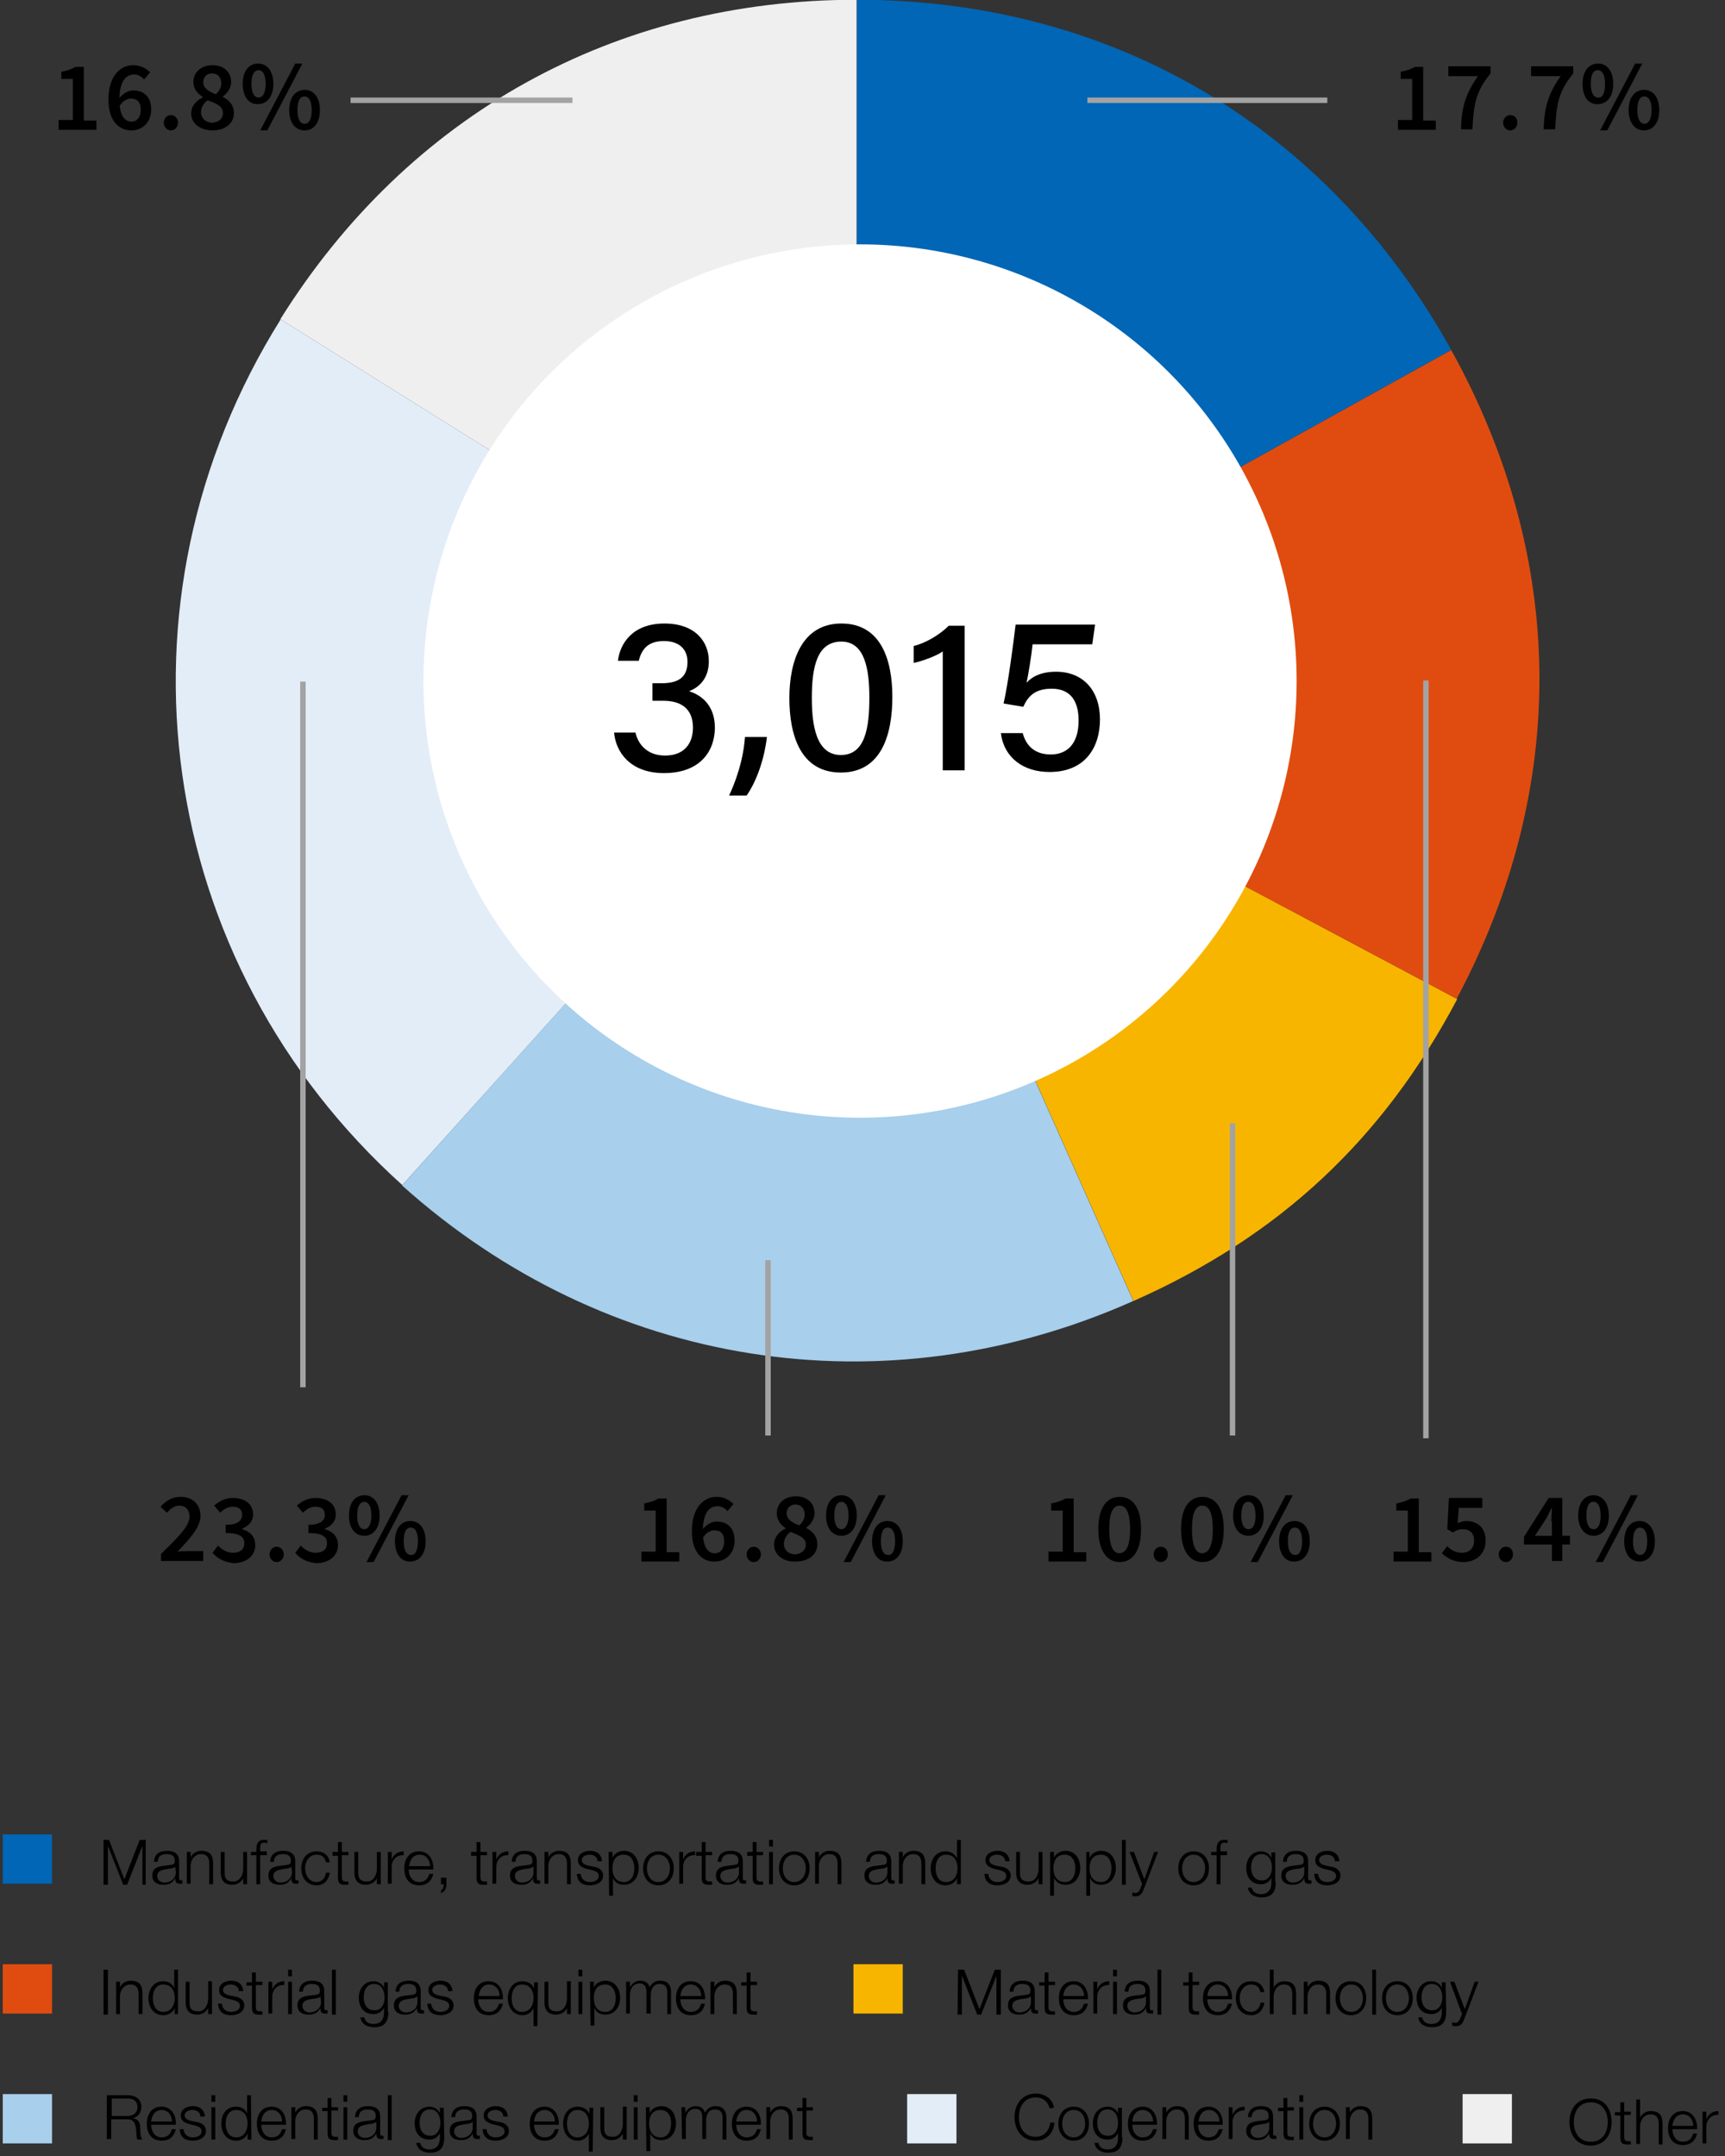 <?xml version="1.0" encoding="utf-8"?>
<!-- Generator: Adobe Illustrator 25.2.1, SVG Export Plug-In . SVG Version: 6.00 Build 0)  -->
<svg version="1.1" id="レイヤー_1" xmlns="http://www.w3.org/2000/svg" xmlns:xlink="http://www.w3.org/1999/xlink" x="0px"
	 y="0px" viewBox="0 0 314.9 393.5" style="enable-background:new 0 0 314.9 393.5;" xml:space="preserve">
<rect x="0" y="0" width="314.9" height="393.5" fill="#333333" stroke="none"/>
<style type="text/css">
	.st0{fill:#F0EFEF;}
	.st1{fill:#E2EDF8;}
	.st2{fill:#A8CFEC;}
	.st3{fill:#F8B500;}
	.st4{fill:#E04C0F;}
	.st5{fill:#0066B5;}
	.st6{fill:#FFFFFF;}
	.st7{fill:none;stroke:#A3A3A3;}
</style>
<g id="グループ_99453" transform="translate(81.739 2613.955)">
	<g id="グループ_99442" transform="translate(19.142)">
		<g id="グループ_99441">
			<path id="パス_60053" class="st0" d="M55.5-2489.9l-105.2-65.8c23.4-37.4,61.1-58.3,105.2-58.3V-2489.9z"/>
		</g>
	</g>
	<g id="グループ_99444" transform="translate(0 58.335)">
		<g id="グループ_99443">
			<path id="パス_60054" class="st1" d="M74.7-2548.2l-83,92.2c-45.2-40.7-54.5-106.4-22.2-158L74.7-2548.2z"/>
		</g>
	</g>
	<g id="グループ_99446" transform="translate(41.345 124.095)">
		<g id="グループ_99445">
			<path id="パス_60055" class="st2" d="M33.3-2614l50.5,113.4c-45.6,20.3-96.4,12.2-133.5-21.1L33.3-2614z"/>
		</g>
	</g>
	<g id="グループ_99448" transform="translate(124.38 124.095)">
		<g id="グループ_99447">
			<path id="パス_60056" class="st3" d="M-49.7-2614l109.6,58.3c-13.6,25.7-32.5,43.3-59.1,55.1L-49.7-2614z"/>
		</g>
	</g>
	<g id="グループ_99450" transform="translate(124.38 63.932)">
		<g id="グループ_99449">
			<path id="パス_60057" class="st4" d="M-49.7-2553.8L58.8-2614c21.1,38.1,21.5,79.9,1,118.4L-49.7-2553.8z"/>
		</g>
	</g>
	<g id="グループ_99452" transform="translate(124.38)">
		<g id="グループ_99451">
			<path id="パス_60058" class="st5" d="M-49.7-2489.9V-2614c46.6,0,85.9,23.2,108.5,63.9L-49.7-2489.9z"/>
		</g>
	</g>
</g>
<ellipse id="楕円形_551" class="st6" cx="157" cy="124.3" rx="79.7" ry="79.7"/>
<path id="パス_60052" class="st7" d="M225,262v-57"/>
<path id="パス_60062" class="st7" d="M140.2,262v-32"/>
<path id="パス_60049" class="st7" d="M55.3,253.2V124.4"/>
<path id="パス_60050" class="st7" d="M104.5,18.3H64"/>
<path id="パス_60093" class="st7" d="M242.3,18.3h-43.8"/>
<path id="パス_60094" class="st7" d="M260.3,124.2v138.3"/>
<rect id="長方形_28902" x="0.5" y="334.8" class="st5" width="9" height="9"/>
<rect id="長方形_28903" x="0.5" y="358.5" class="st4" width="9" height="9"/>
<rect id="長方形_28904" x="155.8" y="358.5" class="st3" width="9" height="9"/>
<rect id="長方形_28905" x="0.5" y="382.2" class="st2" width="9" height="9"/>
<rect id="長方形_28906" x="165.6" y="382.2" class="st1" width="9" height="9"/>
<rect id="長方形_28912" x="267" y="382.2" class="st0" width="9" height="9"/>
<g>
	<path d="M18.8,335.8h1.1l2.8,7.2l2.8-7.2h1.1v8.2H26v-7.1l0,0l-2.8,7.1h-0.7l-2.8-7.1l0,0v7.1h-0.8v-8.2H18.8z"/>
	<path d="M28.1,339.8c0.1-1.4,1-2,2.4-2c1,0,2.2,0.3,2.2,1.9v3.1c0,0.3,0.1,0.4,0.4,0.4c0.1,0,0.2,0,0.2,0v0.6c-0.2,0-0.3,0-0.5,0
		c-0.7,0-0.8-0.4-0.8-1l0,0c-0.5,0.8-1,1.2-2.2,1.2c-1.1,0-2-0.5-2-1.7c0-1.7,1.6-1.7,3.2-1.9c0.6-0.1,0.9-0.1,0.9-0.8
		c0-1-0.7-1.2-1.5-1.2c-0.9,0-1.6,0.4-1.6,1.4H28.1z M32,340.7L32,340.7c-0.1,0.2-0.4,0.2-0.6,0.3c-1.2,0.2-2.7,0.2-2.7,1.4
		c0,0.7,0.6,1.2,1.3,1.2c1.1,0,2.1-0.7,2.1-1.9L32,340.7L32,340.7z"/>
	<path d="M34.1,338h0.7v1l0,0c0.3-0.7,1.1-1.2,1.9-1.2c1.7,0,2.2,0.9,2.2,2.3v3.8h-0.7v-3.7c0-1-0.3-1.8-1.5-1.8
		c-1.1,0-1.8,0.9-1.9,2v3.4h-0.7V338z"/>
	<path d="M45.1,343.9h-0.7v-1.1l0,0c-0.4,0.8-1.2,1.2-2,1.2c-1.5,0-2.1-0.9-2.1-2.2V338H41v3.8c0,1.1,0.4,1.6,1.6,1.6
		c1.2,0,1.8-1.2,1.8-2.4v-3h0.7V343.9z"/>
	<path d="M48.7,338.6h-1.2v5.3h-0.7v-5.3h-1V338h1v-0.5c0-1,0.3-1.7,1.4-1.7c0.2,0,0.4,0,0.6,0v0.6c-0.2,0-0.4-0.1-0.5-0.1
		c-0.8,0-0.8,0.5-0.8,1.1v0.5h1.2V338.6z"/>
	<path d="M49.3,339.8c0.1-1.4,1-2,2.4-2c1,0,2.2,0.3,2.2,1.9v3.1c0,0.3,0.1,0.4,0.4,0.4c0.1,0,0.2,0,0.2,0v0.6c-0.2,0-0.3,0-0.5,0
		c-0.7,0-0.8-0.4-0.8-1l0,0c-0.5,0.8-1,1.2-2.2,1.2c-1.1,0-2-0.5-2-1.7c0-1.7,1.6-1.7,3.2-1.9c0.6-0.1,0.9-0.1,0.9-0.8
		c0-1-0.7-1.2-1.5-1.2c-0.9,0-1.6,0.4-1.6,1.4H49.3z M53.2,340.7L53.2,340.7c-0.1,0.2-0.4,0.2-0.6,0.3c-1.2,0.2-2.7,0.2-2.7,1.4
		c0,0.7,0.6,1.2,1.3,1.2c1.1,0,2.1-0.7,2.1-1.9L53.2,340.7L53.2,340.7z"/>
	<path d="M59.5,339.9c-0.2-0.9-0.7-1.4-1.7-1.4c-1.4,0-2.1,1.3-2.1,2.5s0.7,2.5,2.1,2.5c0.9,0,1.6-0.7,1.7-1.7h0.7
		c-0.2,1.4-1.1,2.3-2.4,2.3c-1.8,0-2.8-1.4-2.8-3.1s1-3.1,2.8-3.1c1.3,0,2.2,0.7,2.4,2L59.5,339.9L59.5,339.9z"/>
	<path d="M62.4,338h1.2v0.6h-1.2v4c0,0.5,0.1,0.7,0.6,0.8c0.2,0,0.4,0,0.6,0v0.6c-0.2,0-0.4,0-0.6,0c-1,0-1.3-0.3-1.3-1.3v-4h-1V338
		h1v-1.8h0.7V338z"/>
	<path d="M69.5,343.9h-0.7v-1.1l0,0c-0.4,0.8-1.2,1.2-2,1.2c-1.5,0-2.1-0.9-2.1-2.2V338h0.7v3.8c0,1.1,0.4,1.6,1.6,1.6
		s1.8-1.2,1.8-2.4v-3h0.7V343.9z"/>
	<path d="M70.8,338h0.7v1.4l0,0c0.4-1,1.2-1.5,2.2-1.5v0.7c-1.3-0.1-2.2,0.9-2.2,2.1v3.1h-0.7V338z"/>
	<path d="M74.6,341.2c0,1.1,0.6,2.3,1.9,2.3c1.1,0,1.6-0.6,1.9-1.5h0.7c-0.3,1.3-1.1,2.1-2.6,2.1c-1.9,0-2.7-1.4-2.7-3.1
		c0-1.6,0.8-3.1,2.7-3.1c1.9,0,2.7,1.7,2.6,3.3L74.6,341.2L74.6,341.2z M78.5,340.6c0-1.1-0.7-2.1-1.9-2.1c-1.2,0-1.8,1-1.9,2.1
		H78.5z"/>
	<path d="M81.5,342.7v1.2c0,0.7-0.3,1.4-1,1.6V345c0.4-0.1,0.5-0.7,0.5-1.1h-0.5v-1.2L81.5,342.7L81.5,342.7z"/>
	<path d="M87.7,338h1.2v0.6h-1.2v4c0,0.5,0.1,0.7,0.6,0.8c0.2,0,0.4,0,0.6,0v0.6c-0.2,0-0.4,0-0.6,0c-1,0-1.3-0.3-1.3-1.3v-4h-1V338
		h1v-1.8h0.7C87.7,336.2,87.7,338,87.7,338z"/>
	<path d="M89.9,338h0.7v1.4l0,0c0.4-1,1.2-1.5,2.2-1.5v0.7c-1.3-0.1-2.2,0.9-2.2,2.1v3.1h-0.7V338z"/>
	<path d="M93.4,339.8c0.1-1.4,1-2,2.4-2c1,0,2.2,0.3,2.2,1.9v3.1c0,0.3,0.1,0.4,0.4,0.4c0.1,0,0.2,0,0.2,0v0.6c-0.2,0-0.3,0-0.5,0
		c-0.7,0-0.8-0.4-0.8-1l0,0c-0.5,0.8-1,1.2-2.2,1.2c-1.1,0-2-0.5-2-1.7c0-1.7,1.6-1.7,3.2-1.9c0.6-0.1,0.9-0.1,0.9-0.8
		c0-1-0.7-1.2-1.5-1.2c-0.9,0-1.6,0.4-1.6,1.4H93.4z M97.3,340.7L97.3,340.7c-0.1,0.2-0.4,0.2-0.6,0.3c-1.2,0.2-2.7,0.2-2.7,1.4
		c0,0.7,0.6,1.2,1.3,1.2c1.1,0,2.1-0.7,2.1-1.9v-1H97.3z"/>
	<path d="M99.4,338h0.7v1l0,0c0.3-0.7,1.1-1.2,1.9-1.2c1.7,0,2.2,0.9,2.2,2.3v3.8h-0.7v-3.7c0-1-0.3-1.8-1.5-1.8
		c-1.1,0-1.8,0.9-1.9,2v3.4h-0.7V338z"/>
	<path d="M109.1,339.8c0-0.9-0.7-1.3-1.5-1.3c-0.6,0-1.4,0.3-1.4,1c0,0.6,0.7,0.9,1.2,1l1,0.2c0.8,0.1,1.7,0.6,1.7,1.6
		c0,1.3-1.3,1.8-2.4,1.8c-1.4,0-2.3-0.6-2.4-2.1h0.7c0.1,1,0.8,1.5,1.7,1.5c0.7,0,1.6-0.3,1.6-1.1c0-0.7-0.6-0.9-1.3-1.1l-0.9-0.2
		c-0.9-0.3-1.6-0.6-1.6-1.6c0-1.2,1.2-1.7,2.2-1.7c1.2,0,2.1,0.6,2.2,1.9h-0.8L109.1,339.8L109.1,339.8z"/>
	<path d="M111.1,338h0.7v1.1l0,0c0.3-0.8,1.2-1.3,2.1-1.3c1.8,0,2.7,1.5,2.7,3.1s-0.9,3.1-2.7,3.1c-0.9,0-1.7-0.4-2-1.3l0,0v3.3
		h-0.7L111.1,338L111.1,338z M113.9,338.5c-1.6,0-2.1,1.2-2.1,2.5c0,1.2,0.5,2.5,2.1,2.5c1.4,0,1.9-1.3,1.9-2.5
		S115.3,338.5,113.9,338.5z"/>
	<path d="M123,341c0,1.7-1,3.1-2.8,3.1s-2.8-1.4-2.8-3.1s1-3.1,2.8-3.1S123,339.3,123,341z M118.1,341c0,1.3,0.7,2.5,2.1,2.5
		s2.1-1.3,2.1-2.5s-0.7-2.5-2.1-2.5C118.8,338.5,118.1,339.7,118.1,341z"/>
	<path d="M124,338h0.7v1.4l0,0c0.4-1,1.2-1.5,2.2-1.5v0.7c-1.3-0.1-2.2,0.9-2.2,2.1v3.1H124V338z"/>
	<path d="M128.8,338h1.2v0.6h-1.2v4c0,0.5,0.1,0.7,0.6,0.8c0.2,0,0.4,0,0.6,0v0.6c-0.2,0-0.4,0-0.6,0c-1,0-1.3-0.3-1.3-1.3v-4h-1
		V338h1v-1.8h0.7V338z"/>
	<path d="M131,339.8c0.1-1.4,1-2,2.4-2c1,0,2.2,0.3,2.2,1.9v3.1c0,0.3,0.1,0.4,0.4,0.4c0.1,0,0.2,0,0.2,0v0.6c-0.2,0-0.3,0-0.5,0
		c-0.7,0-0.8-0.4-0.8-1l0,0c-0.5,0.8-1,1.2-2.2,1.2c-1.1,0-2-0.5-2-1.7c0-1.7,1.6-1.7,3.2-1.9c0.6-0.1,0.9-0.1,0.9-0.8
		c0-1-0.7-1.2-1.5-1.2c-0.9,0-1.6,0.4-1.6,1.4H131z M134.8,340.7L134.8,340.7c-0.1,0.2-0.4,0.2-0.6,0.3c-1.2,0.2-2.7,0.2-2.7,1.4
		c0,0.7,0.6,1.2,1.3,1.2c1.1,0,2.1-0.7,2.1-1.9v-1H134.8z"/>
	<path d="M138.1,338h1.2v0.6h-1.2v4c0,0.5,0.1,0.7,0.6,0.8c0.2,0,0.4,0,0.6,0v0.6c-0.2,0-0.4,0-0.6,0c-1,0-1.3-0.3-1.3-1.3v-4h-1
		V338h1v-1.8h0.7V338z"/>
	<path d="M140.4,335.8h0.7v1.2h-0.7V335.8z M140.4,338h0.7v5.9h-0.7V338z"/>
	<path d="M147.8,341c0,1.7-1,3.1-2.8,3.1s-2.8-1.4-2.8-3.1s1-3.1,2.8-3.1S147.8,339.3,147.8,341z M142.9,341c0,1.3,0.7,2.5,2.1,2.5
		c1.4,0,2.1-1.3,2.1-2.5s-0.7-2.5-2.1-2.5C143.6,338.5,142.9,339.7,142.9,341z"/>
	<path d="M148.8,338h0.7v1l0,0c0.3-0.7,1.1-1.2,1.9-1.2c1.7,0,2.2,0.9,2.2,2.3v3.8h-0.7v-3.7c0-1-0.3-1.8-1.5-1.8
		c-1.1,0-1.8,0.9-1.9,2v3.4h-0.7V338z"/>
	<path d="M158.1,339.8c0.1-1.4,1-2,2.4-2c1,0,2.2,0.3,2.2,1.9v3.1c0,0.3,0.1,0.4,0.4,0.4c0.1,0,0.2,0,0.2,0v0.6c-0.2,0-0.3,0-0.5,0
		c-0.7,0-0.8-0.4-0.8-1l0,0c-0.5,0.8-1,1.2-2.2,1.2c-1.1,0-2-0.5-2-1.7c0-1.7,1.6-1.7,3.2-1.9c0.6-0.1,0.9-0.1,0.9-0.8
		c0-1-0.7-1.2-1.5-1.2c-0.9,0-1.6,0.4-1.6,1.4H158.1z M161.9,340.7L161.9,340.7c-0.1,0.2-0.4,0.2-0.6,0.3c-1.2,0.2-2.7,0.2-2.7,1.4
		c0,0.7,0.6,1.2,1.3,1.2c1.1,0,2.1-0.7,2.1-1.9v-1H161.9z"/>
	<path d="M164.1,338h0.7v1l0,0c0.3-0.7,1.1-1.2,1.9-1.2c1.7,0,2.2,0.9,2.2,2.3v3.8h-0.7v-3.7c0-1-0.3-1.8-1.5-1.8
		c-1.1,0-1.8,0.9-1.9,2v3.4h-0.7V338z"/>
	<path d="M175.4,343.9h-0.7v-1.1l0,0c-0.3,0.8-1.2,1.3-2.1,1.3c-1.8,0-2.7-1.5-2.7-3.1s0.9-3.1,2.7-3.1c0.9,0,1.7,0.4,2.1,1.3l0,0
		v-3.4h0.7V343.9z M172.7,343.5c1.5,0,2.1-1.3,2.1-2.5s-0.5-2.5-2.1-2.5c-1.4,0-1.9,1.3-1.9,2.5S171.3,343.5,172.7,343.5z"/>
	<path d="M183.5,339.8c0-0.9-0.7-1.3-1.5-1.3c-0.6,0-1.4,0.3-1.4,1c0,0.6,0.7,0.9,1.2,1l1,0.2c0.8,0.1,1.7,0.6,1.7,1.6
		c0,1.3-1.3,1.8-2.4,1.8c-1.4,0-2.3-0.6-2.4-2.1h0.7c0.1,1,0.8,1.5,1.7,1.5c0.7,0,1.6-0.3,1.6-1.1c0-0.7-0.6-0.9-1.3-1.1l-0.9-0.2
		c-0.9-0.3-1.6-0.6-1.6-1.6c0-1.2,1.2-1.7,2.2-1.7c1.2,0,2.1,0.6,2.2,1.9h-0.8V339.8z"/>
	<path d="M190.3,343.9h-0.7v-1.1l0,0c-0.4,0.8-1.2,1.2-2,1.2c-1.5,0-2.1-0.9-2.1-2.2V338h0.7v3.8c0,1.1,0.4,1.6,1.6,1.6
		c1.2,0,1.8-1.2,1.8-2.4v-3h0.7V343.9z"/>
	<path d="M191.7,338h0.7v1.1l0,0c0.3-0.8,1.2-1.3,2.1-1.3c1.8,0,2.7,1.5,2.7,3.1s-0.9,3.1-2.7,3.1c-0.9,0-1.7-0.4-2.1-1.3l0,0v3.3
		h-0.7V338z M194.4,338.5c-1.6,0-2.1,1.2-2.1,2.5c0,1.2,0.5,2.5,2.1,2.5c1.4,0,1.9-1.3,1.9-2.5S195.8,338.5,194.4,338.5z"/>
	<path d="M198.2,338h0.7v1.1l0,0c0.3-0.8,1.2-1.3,2.1-1.3c1.8,0,2.7,1.5,2.7,3.1s-0.9,3.1-2.7,3.1c-0.9,0-1.7-0.4-2-1.3l0,0v3.3
		h-0.7v-8L198.2,338L198.2,338z M201,338.5c-1.6,0-2.1,1.2-2.1,2.5c0,1.2,0.5,2.5,2.1,2.5c1.4,0,1.9-1.3,1.9-2.5
		S202.4,338.5,201,338.5z"/>
	<path d="M204.8,335.8h0.7v8.2h-0.7V335.8z"/>
	<path d="M206.2,338h0.8l1.9,5l1.8-5h0.7l-2.6,6.8c-0.4,1-0.7,1.3-1.6,1.3c-0.3,0-0.4,0-0.5-0.1v-0.6c0.2,0,0.3,0.1,0.5,0.1
		c0.6,0,0.8-0.4,1-0.9l0.3-0.7L206.2,338z"/>
	<path d="M220.7,341c0,1.7-1,3.1-2.8,3.1s-2.8-1.4-2.8-3.1s1-3.1,2.8-3.1S220.7,339.3,220.7,341z M215.8,341c0,1.3,0.7,2.5,2.1,2.5
		c1.4,0,2.1-1.3,2.1-2.5s-0.7-2.5-2.1-2.5S215.8,339.7,215.8,341z"/>
	<path d="M224,338.6h-1.2v5.3h-0.7v-5.3h-1V338h1v-0.5c0-1,0.3-1.7,1.4-1.7c0.2,0,0.4,0,0.6,0v0.6c-0.2,0-0.4-0.1-0.5-0.1
		c-0.8,0-0.8,0.5-0.8,1.1v0.5h1.2V338.6z"/>
	<path d="M232.9,343.5c0,1.8-0.7,2.8-2.6,2.8c-1.2,0-2.3-0.5-2.5-1.8h0.7c0.2,0.9,0.9,1.2,1.7,1.2c1.3,0,1.9-0.8,1.9-2.2v-0.8l0,0
		c-0.3,0.7-1,1.2-1.9,1.2c-1.9,0-2.7-1.4-2.7-3s1-3,2.7-3c0.9,0,1.6,0.5,1.9,1.2l0,0v-1h0.7v5.4L232.9,343.5L232.9,343.5z
		 M232.2,340.9c0-1.2-0.5-2.5-1.9-2.5s-1.9,1.2-1.9,2.5c0,1.2,0.6,2.3,1.9,2.3C231.5,343.3,232.2,342.1,232.2,340.9z"/>
	<path d="M234.2,339.8c0.1-1.4,1-2,2.4-2c1,0,2.2,0.3,2.2,1.9v3.1c0,0.3,0.1,0.4,0.4,0.4c0.1,0,0.2,0,0.2,0v0.6c-0.2,0-0.3,0-0.5,0
		c-0.7,0-0.8-0.4-0.8-1l0,0c-0.5,0.8-1,1.2-2.2,1.2c-1.1,0-2-0.5-2-1.7c0-1.7,1.6-1.7,3.2-1.9c0.6-0.1,0.9-0.1,0.9-0.8
		c0-1-0.7-1.2-1.5-1.2c-0.9,0-1.6,0.4-1.6,1.4H234.2z M238,340.7L238,340.7c-0.1,0.2-0.4,0.2-0.6,0.3c-1.2,0.2-2.7,0.2-2.7,1.4
		c0,0.7,0.6,1.2,1.3,1.2c1.1,0,2.1-0.7,2.1-1.9v-1H238z"/>
	<path d="M243.7,339.8c0-0.9-0.7-1.3-1.5-1.3c-0.6,0-1.4,0.3-1.4,1c0,0.6,0.7,0.9,1.2,1l1,0.2c0.8,0.1,1.7,0.6,1.7,1.6
		c0,1.3-1.3,1.8-2.4,1.8c-1.4,0-2.3-0.6-2.4-2.1h0.7c0.1,1,0.8,1.5,1.7,1.5c0.7,0,1.6-0.3,1.6-1.1c0-0.7-0.6-0.9-1.3-1.1l-0.9-0.2
		c-0.9-0.3-1.6-0.6-1.6-1.6c0-1.2,1.2-1.7,2.2-1.7c1.2,0,2.1,0.6,2.2,1.9h-0.8V339.8z"/>
</g>
<g>
	<path d="M18.9,359.5h0.8v8.2h-0.8V359.5z"/>
	<path d="M21.2,361.7h0.7v1l0,0c0.3-0.7,1.1-1.2,1.9-1.2c1.7,0,2.2,0.9,2.2,2.3v3.8h-0.7V364c0-1-0.3-1.8-1.5-1.8
		c-1.1,0-1.8,0.9-1.9,2v3.4h-0.7V361.7z"/>
	<path d="M32.6,367.6h-0.7v-1.1l0,0c-0.3,0.8-1.2,1.3-2.1,1.3c-1.8,0-2.7-1.5-2.7-3.1s0.9-3.1,2.7-3.1c0.9,0,1.7,0.4,2,1.3l0,0v-3.4
		h0.7v8.1L32.6,367.6L32.6,367.6z M29.8,367.2c1.5,0,2.1-1.3,2.1-2.5s-0.5-2.5-2.1-2.5c-1.4,0-1.9,1.3-1.9,2.5
		S28.4,367.2,29.8,367.2z"/>
	<path d="M38.7,367.6H38v-1.1l0,0c-0.4,0.8-1.2,1.2-2,1.2c-1.5,0-2.1-0.9-2.1-2.2v-3.8h0.7v3.8c0,1.1,0.4,1.6,1.6,1.6
		c1.2,0,1.8-1.2,1.8-2.4v-3.1h0.7V367.6z"/>
	<path d="M43.6,363.5c0-0.9-0.7-1.3-1.5-1.3c-0.6,0-1.4,0.3-1.4,1c0,0.6,0.7,0.9,1.2,1l1,0.2c0.8,0.1,1.7,0.6,1.7,1.6
		c0,1.3-1.3,1.8-2.4,1.8c-1.4,0-2.3-0.6-2.4-2.1h0.7c0.1,1,0.8,1.5,1.7,1.5c0.7,0,1.6-0.3,1.6-1.1c0-0.7-0.6-0.9-1.3-1.1l-0.9-0.2
		c-0.9-0.3-1.6-0.6-1.6-1.6c0-1.2,1.2-1.7,2.2-1.7c1.2,0,2.1,0.6,2.2,1.9h-0.8V363.5z"/>
	<path d="M46.7,361.7h1.2v0.6h-1.2v4c0,0.5,0.1,0.7,0.6,0.8c0.2,0,0.4,0,0.6,0v0.6c-0.2,0-0.4,0-0.6,0c-1,0-1.3-0.3-1.3-1.3v-4h-1
		v-0.6h1V360h0.7V361.7z"/>
	<path d="M49,361.7h0.7v1.4l0,0c0.4-1,1.2-1.5,2.2-1.5v0.7c-1.3-0.1-2.2,0.9-2.2,2.1v3.1H49V361.7z"/>
	<path d="M52.6,359.5h0.7v1.2h-0.7V359.5z M52.6,361.7h0.7v5.9h-0.7V361.7z"/>
	<path d="M54.6,363.5c0.1-1.4,1-2,2.4-2c1,0,2.2,0.3,2.2,1.9v3.1c0,0.3,0.1,0.4,0.4,0.4c0.1,0,0.2,0,0.2,0v0.6c-0.2,0-0.3,0-0.5,0
		c-0.7,0-0.8-0.4-0.8-1l0,0c-0.5,0.8-1,1.2-2.2,1.2c-1.1,0-2-0.5-2-1.7c0-1.7,1.6-1.7,3.2-1.9c0.6-0.1,0.9-0.1,0.9-0.8
		c0-1-0.7-1.2-1.5-1.2c-0.9,0-1.6,0.4-1.6,1.4H54.6z M58.5,364.4L58.5,364.4c-0.1,0.2-0.4,0.2-0.6,0.3c-1.2,0.2-2.7,0.2-2.7,1.4
		c0,0.7,0.6,1.2,1.3,1.2c1.1,0,2.1-0.7,2.1-1.9L58.5,364.4L58.5,364.4z"/>
	<path d="M60.6,359.5h0.7v8.2h-0.7V359.5z"/>
	<path d="M70.9,367.2c0,1.8-0.7,2.8-2.6,2.8c-1.2,0-2.3-0.5-2.5-1.8h0.7c0.2,0.9,0.9,1.2,1.7,1.2c1.3,0,1.9-0.8,1.9-2.2v-0.8l0,0
		c-0.3,0.7-1,1.2-1.9,1.2c-1.9,0-2.7-1.4-2.7-3s1-3,2.7-3c0.9,0,1.6,0.5,1.9,1.2l0,0v-1h0.7v5.4L70.9,367.2L70.9,367.2z M70.2,364.6
		c0-1.2-0.5-2.5-1.9-2.5s-1.9,1.2-1.9,2.5c0,1.2,0.6,2.3,1.9,2.3C69.6,367,70.2,365.8,70.2,364.6z"/>
	<path d="M72.2,363.5c0.1-1.4,1-2,2.4-2c1,0,2.2,0.3,2.2,1.9v3.1c0,0.3,0.1,0.4,0.4,0.4c0.1,0,0.2,0,0.2,0v0.6c-0.2,0-0.3,0-0.5,0
		c-0.7,0-0.8-0.4-0.8-1l0,0c-0.5,0.8-1,1.2-2.2,1.2c-1.1,0-2-0.5-2-1.7c0-1.7,1.6-1.7,3.2-1.9c0.6-0.1,0.9-0.1,0.9-0.8
		c0-1-0.7-1.2-1.5-1.2c-0.9,0-1.6,0.4-1.6,1.4H72.2z M76.1,364.4L76.1,364.4c-0.1,0.2-0.4,0.2-0.6,0.3c-1.2,0.2-2.7,0.2-2.7,1.4
		c0,0.7,0.6,1.2,1.3,1.2c1.1,0,2.1-0.7,2.1-1.9v-1H76.1z"/>
	<path d="M81.8,363.5c0-0.9-0.7-1.3-1.5-1.3c-0.6,0-1.4,0.3-1.4,1c0,0.6,0.7,0.9,1.2,1l1,0.2c0.8,0.1,1.7,0.6,1.7,1.6
		c0,1.3-1.3,1.8-2.4,1.8c-1.4,0-2.3-0.6-2.4-2.1h0.7c0.1,1,0.8,1.5,1.7,1.5c0.7,0,1.6-0.3,1.6-1.1c0-0.7-0.6-0.9-1.3-1.1l-0.9-0.2
		c-0.9-0.3-1.6-0.6-1.6-1.6c0-1.2,1.2-1.7,2.2-1.7c1.2,0,2.1,0.6,2.2,1.9h-0.8L81.8,363.5L81.8,363.5z"/>
	<path d="M87.3,364.9c0,1.1,0.6,2.3,1.9,2.3c1.1,0,1.6-0.6,1.9-1.5h0.7c-0.3,1.3-1.1,2.1-2.6,2.1c-1.9,0-2.7-1.4-2.7-3.1
		c0-1.6,0.8-3.1,2.7-3.1c1.9,0,2.7,1.7,2.6,3.3L87.3,364.9L87.3,364.9z M91.2,364.3c0-1.1-0.7-2.1-1.9-2.1c-1.2,0-1.8,1-1.9,2.1
		H91.2z"/>
	<path d="M98.1,369.8h-0.7v-3.3l0,0c-0.3,0.8-1.2,1.3-2,1.3c-1.8,0-2.7-1.5-2.7-3.1s0.9-3.1,2.7-3.1c0.9,0,1.8,0.5,2.1,1.3l0,0v-1.1
		h0.7L98.1,369.8L98.1,369.8z M95.3,367.2c1.5,0,2.1-1.3,2.1-2.5s-0.5-2.5-2.1-2.5c-1.4,0-1.9,1.3-1.9,2.5S93.9,367.2,95.3,367.2z"
		/>
	<path d="M104.2,367.6h-0.7v-1.1l0,0c-0.4,0.8-1.2,1.2-2,1.2c-1.5,0-2.1-0.9-2.1-2.2v-3.8h0.7v3.8c0,1.1,0.4,1.6,1.6,1.6
		s1.8-1.2,1.8-2.4v-3.1h0.7V367.6z"/>
	<path d="M105.6,359.5h0.7v1.2h-0.7V359.5z M105.6,361.7h0.7v5.9h-0.7V361.7z"/>
	<path d="M107.7,361.7h0.7v1.1l0,0c0.3-0.8,1.2-1.3,2.1-1.3c1.8,0,2.7,1.5,2.7,3.1s-0.9,3.1-2.7,3.1c-0.9,0-1.7-0.4-2-1.3l0,0v3.3
		h-0.7L107.7,361.7L107.7,361.7z M110.5,362.2c-1.6,0-2.1,1.2-2.1,2.5c0,1.2,0.5,2.5,2.1,2.5c1.4,0,1.9-1.3,1.9-2.5
		S111.9,362.2,110.5,362.2z"/>
	<path d="M114.3,361.7h0.7v1l0,0c0.4-0.7,1-1.2,1.9-1.2c0.8,0,1.5,0.4,1.7,1.2c0.4-0.8,1.1-1.2,1.9-1.2c1.3,0,2,0.7,2,2.1v4h-0.7v-4
		c0-1-0.4-1.5-1.4-1.5c-1.2,0-1.6,1-1.6,2.1v3.3H118v-4c0-0.8-0.3-1.5-1.2-1.5c-1.2,0-1.8,0.9-1.8,2.2v3.3h-0.7V361.7z"/>
	<path d="M124.2,364.9c0,1.1,0.6,2.3,1.9,2.3c1.1,0,1.6-0.6,1.9-1.5h0.7c-0.3,1.3-1.1,2.1-2.6,2.1c-1.9,0-2.7-1.4-2.7-3.1
		c0-1.6,0.8-3.1,2.7-3.1c1.9,0,2.7,1.7,2.6,3.3L124.2,364.9L124.2,364.9z M128,364.3c0-1.1-0.7-2.1-1.9-2.1c-1.2,0-1.8,1-1.9,2.1
		H128z"/>
	<path d="M129.7,361.7h0.7v1l0,0c0.3-0.7,1.1-1.2,1.9-1.2c1.7,0,2.2,0.9,2.2,2.3v3.8h-0.7V364c0-1-0.3-1.8-1.5-1.8
		c-1.1,0-1.8,0.9-1.9,2v3.4h-0.7V361.7z"/>
	<path d="M137,361.7h1.2v0.6H137v4c0,0.5,0.1,0.7,0.6,0.8c0.2,0,0.4,0,0.6,0v0.6c-0.2,0-0.4,0-0.6,0c-1,0-1.3-0.3-1.3-1.3v-4h-1
		v-0.6h1V360h0.7V361.7z"/>
</g>
<g>
	<path d="M174.9,359.5h1.1l2.8,7.2l2.8-7.2h1.1v8.2h-0.8v-7.1l0,0l-2.8,7.1h-0.7l-2.8-7.1l0,0v7.1h-0.8L174.9,359.5L174.9,359.5z"/>
	<path d="M184.3,363.5c0.1-1.4,1-2,2.4-2c1,0,2.2,0.3,2.2,1.9v3.1c0,0.3,0.1,0.4,0.4,0.4c0.1,0,0.2,0,0.2,0v0.6c-0.2,0-0.3,0-0.5,0
		c-0.7,0-0.8-0.4-0.8-1l0,0c-0.5,0.8-1,1.2-2.2,1.2c-1.1,0-2-0.5-2-1.7c0-1.7,1.6-1.7,3.2-1.9c0.6-0.1,0.9-0.1,0.9-0.8
		c0-1-0.7-1.2-1.5-1.2c-0.9,0-1.6,0.4-1.6,1.4H184.3z M188.1,364.4L188.1,364.4c-0.1,0.2-0.4,0.2-0.6,0.3c-1.2,0.2-2.7,0.2-2.7,1.4
		c0,0.7,0.6,1.2,1.3,1.2c1.1,0,2.1-0.7,2.1-1.9v-1H188.1z"/>
	<path d="M191.4,361.7h1.2v0.6h-1.2v4c0,0.5,0.1,0.7,0.6,0.8c0.2,0,0.4,0,0.6,0v0.6c-0.2,0-0.4,0-0.6,0c-1,0-1.3-0.3-1.3-1.3v-4h-1
		v-0.6h1V360h0.7V361.7z"/>
	<path d="M194.1,364.9c0,1.1,0.6,2.3,1.9,2.3c1.1,0,1.6-0.6,1.9-1.5h0.7c-0.3,1.3-1.1,2.1-2.6,2.1c-1.9,0-2.7-1.4-2.7-3.1
		c0-1.6,0.8-3.1,2.7-3.1s2.7,1.7,2.6,3.3L194.1,364.9L194.1,364.9z M197.9,364.3c0-1.1-0.7-2.1-1.9-2.1s-1.8,1-1.9,2.1H197.9z"/>
	<path d="M199.6,361.7h0.7v1.4l0,0c0.4-1,1.2-1.5,2.2-1.5v0.7c-1.3-0.1-2.2,0.9-2.2,2.1v3.1h-0.7V361.7z"/>
	<path d="M203.2,359.5h0.7v1.2h-0.7V359.5z M203.2,361.7h0.7v5.9h-0.7V361.7z"/>
	<path d="M205.3,363.5c0.1-1.4,1-2,2.4-2c1,0,2.2,0.3,2.2,1.9v3.1c0,0.3,0.1,0.4,0.4,0.4c0.1,0,0.2,0,0.2,0v0.6c-0.2,0-0.3,0-0.5,0
		c-0.7,0-0.8-0.4-0.8-1l0,0c-0.5,0.8-1,1.2-2.2,1.2c-1.1,0-2-0.5-2-1.7c0-1.7,1.6-1.7,3.2-1.9c0.6-0.1,0.9-0.1,0.9-0.8
		c0-1-0.7-1.2-1.5-1.2c-0.9,0-1.6,0.4-1.6,1.4H205.3z M209.1,364.4L209.1,364.4c-0.1,0.2-0.4,0.2-0.6,0.3c-1.2,0.2-2.7,0.2-2.7,1.4
		c0,0.7,0.6,1.2,1.3,1.2c1.1,0,2.1-0.7,2.1-1.9v-1H209.1z"/>
	<path d="M211.3,359.5h0.7v8.2h-0.7V359.5z"/>
	<path d="M217.7,361.7h1.2v0.6h-1.2v4c0,0.5,0.1,0.7,0.6,0.8c0.2,0,0.4,0,0.6,0v0.6c-0.2,0-0.4,0-0.6,0c-1,0-1.3-0.3-1.3-1.3v-4h-1
		v-0.6h1V360h0.7V361.7z"/>
	<path d="M220.4,364.9c0,1.1,0.6,2.3,1.9,2.3c1.1,0,1.6-0.6,1.9-1.5h0.7c-0.3,1.3-1.1,2.1-2.6,2.1c-1.9,0-2.7-1.4-2.7-3.1
		c0-1.6,0.8-3.1,2.7-3.1s2.7,1.7,2.6,3.3L220.4,364.9L220.4,364.9z M224.2,364.3c0-1.1-0.7-2.1-1.9-2.1s-1.8,1-1.9,2.1H224.2z"/>
	<path d="M230.1,363.6c-0.2-0.9-0.7-1.4-1.7-1.4c-1.4,0-2.1,1.3-2.1,2.5s0.7,2.5,2.1,2.5c0.9,0,1.6-0.7,1.7-1.7h0.7
		c-0.2,1.4-1.1,2.3-2.4,2.3c-1.8,0-2.8-1.4-2.8-3.1s1-3.1,2.8-3.1c1.3,0,2.2,0.7,2.4,2L230.1,363.6L230.1,363.6z"/>
	<path d="M231.8,359.5h0.7v3.3l0,0c0.3-0.7,1.1-1.2,1.9-1.2c1.7,0,2.2,0.9,2.2,2.3v3.8h-0.7V364c0-1-0.3-1.8-1.5-1.8
		c-1.1,0-1.8,0.9-1.9,2v3.4h-0.7V359.5z"/>
	<path d="M238,361.7h0.7v1l0,0c0.3-0.7,1.1-1.2,1.9-1.2c1.7,0,2.2,0.9,2.2,2.3v3.8h-0.7V364c0-1-0.3-1.8-1.5-1.8
		c-1.1,0-1.8,0.9-1.9,2v3.4H238V361.7z"/>
	<path d="M249.4,364.7c0,1.7-1,3.1-2.8,3.1s-2.8-1.4-2.8-3.1s1-3.1,2.8-3.1C248.5,361.6,249.4,363,249.4,364.7z M244.6,364.7
		c0,1.3,0.7,2.5,2.1,2.5c1.4,0,2.1-1.3,2.1-2.5s-0.7-2.5-2.1-2.5S244.6,363.4,244.6,364.7z"/>
	<path d="M250.5,359.5h0.7v8.2h-0.7V359.5z"/>
	<path d="M257.9,364.7c0,1.7-1,3.1-2.8,3.1s-2.8-1.4-2.8-3.1s1-3.1,2.8-3.1S257.9,363,257.9,364.7z M253,364.7
		c0,1.3,0.7,2.5,2.1,2.5c1.4,0,2.1-1.3,2.1-2.5s-0.7-2.5-2.1-2.5C253.7,362.2,253,363.4,253,364.7z"/>
	<path d="M264,367.2c0,1.8-0.7,2.8-2.6,2.8c-1.2,0-2.3-0.5-2.5-1.8h0.7c0.2,0.9,0.9,1.2,1.7,1.2c1.3,0,1.9-0.8,1.9-2.2v-0.8l0,0
		c-0.3,0.7-1,1.2-1.9,1.2c-1.9,0-2.7-1.4-2.7-3s1-3,2.7-3c0.9,0,1.6,0.5,1.9,1.2l0,0v-1h0.7L264,367.2L264,367.2z M263.3,364.6
		c0-1.2-0.5-2.5-1.9-2.5s-1.9,1.2-1.9,2.5c0,1.2,0.6,2.3,1.9,2.3C262.6,367,263.3,365.8,263.3,364.6z"/>
	<path d="M264.7,361.7h0.8l1.9,5l1.8-5h0.7l-2.6,6.8c-0.4,1-0.7,1.3-1.6,1.3c-0.3,0-0.4,0-0.6-0.1v-0.6c0.2,0,0.3,0.1,0.5,0.1
		c0.6,0,0.8-0.4,1-0.9l0.3-0.7L264.7,361.7z"/>
</g>
<g>
	<path d="M19.6,382.4h3.7c1.4,0,2.5,0.7,2.5,2.1c0,1-0.5,1.9-1.6,2.1l0,0c1.1,0.1,1.4,0.9,1.4,1.8c0,0.6,0,1.7,0.4,2.1h-0.9
		c-0.2-0.3-0.2-0.9-0.2-1.3c-0.1-1.1-0.2-2.4-1.6-2.4h-3v3.6h-0.8v-8L19.6,382.4L19.6,382.4z M20.4,386.2h2.9c1,0,1.8-0.6,1.8-1.6
		s-0.6-1.6-1.8-1.6h-2.9V386.2z"/>
	<path d="M27.6,387.8c0,1.1,0.6,2.3,1.9,2.3c1.1,0,1.6-0.6,1.9-1.5h0.7c-0.3,1.3-1.1,2.1-2.6,2.1c-1.9,0-2.7-1.4-2.7-3.1
		c0-1.6,0.8-3.1,2.7-3.1c1.9,0,2.7,1.7,2.6,3.3L27.6,387.8L27.6,387.8z M31.4,387.2c0-1.1-0.7-2.1-1.9-2.1c-1.2,0-1.8,1-1.9,2.1
		H31.4z"/>
	<path d="M36.6,386.4c0-0.9-0.7-1.3-1.5-1.3c-0.6,0-1.4,0.3-1.4,1c0,0.6,0.7,0.9,1.2,1l1,0.2c0.8,0.1,1.7,0.6,1.7,1.6
		c0,1.3-1.3,1.8-2.4,1.8c-1.4,0-2.3-0.6-2.4-2.1h0.7c0.1,1,0.8,1.5,1.7,1.5c0.7,0,1.6-0.3,1.6-1.1c0-0.7-0.6-0.9-1.3-1.1l-0.9-0.2
		c-0.9-0.3-1.6-0.6-1.6-1.6c0-1.2,1.2-1.7,2.2-1.7c1.2,0,2.1,0.6,2.2,1.9h-0.8V386.4z"/>
	<path d="M38.6,382.4h0.7v1.2h-0.7V382.4z M38.6,384.6h0.7v5.9h-0.7V384.6z"/>
	<path d="M45.9,390.5h-0.7v-1.1l0,0c-0.3,0.8-1.2,1.3-2.1,1.3c-1.8,0-2.7-1.5-2.7-3.1c0-1.7,0.9-3.1,2.7-3.1c0.9,0,1.7,0.4,2,1.3
		l0,0v-3.4h0.7L45.9,390.5L45.9,390.5z M43.1,390.1c1.5,0,2.1-1.3,2.1-2.5s-0.5-2.5-2.1-2.5c-1.4,0-1.9,1.3-1.9,2.5
		C41.2,388.8,41.7,390.1,43.1,390.1z"/>
	<path d="M47.7,387.8c0,1.1,0.6,2.3,1.9,2.3c1.1,0,1.6-0.6,1.9-1.5h0.7c-0.3,1.3-1.1,2.1-2.6,2.1c-1.9,0-2.7-1.4-2.7-3.1
		c0-1.6,0.8-3.1,2.7-3.1s2.7,1.7,2.6,3.3L47.7,387.8L47.7,387.8z M51.5,387.2c0-1.1-0.7-2.1-1.9-2.1s-1.8,1-1.9,2.1H51.5z"/>
	<path d="M53.2,384.6h0.7v1l0,0c0.3-0.7,1.1-1.2,1.9-1.2c1.7,0,2.2,0.9,2.2,2.3v3.8h-0.7v-3.7c0-1-0.3-1.8-1.5-1.8
		c-1.1,0-1.8,0.9-1.9,2v3.4h-0.7V384.6z"/>
	<path d="M60.5,384.6h1.2v0.6h-1.2v4c0,0.5,0.1,0.7,0.6,0.8c0.2,0,0.4,0,0.6,0v0.6c-0.2,0-0.4,0-0.6,0c-1,0-1.3-0.3-1.3-1.3v-4h-1
		v-0.6h1v-1.8h0.7V384.6z"/>
	<path d="M62.7,382.4h0.7v1.2h-0.7V382.4z M62.7,384.6h0.7v5.9h-0.7V384.6z"/>
	<path d="M64.8,386.4c0.1-1.4,1-2,2.4-2c1,0,2.2,0.3,2.2,1.9v3.1c0,0.3,0.1,0.4,0.4,0.4c0.1,0,0.2,0,0.2,0v0.6c-0.2,0-0.3,0-0.5,0
		c-0.7,0-0.8-0.4-0.8-1l0,0c-0.5,0.8-1,1.2-2.2,1.2c-1.1,0-2-0.5-2-1.7c0-1.7,1.6-1.7,3.2-1.9c0.6-0.1,0.9-0.1,0.9-0.8
		c0-1-0.7-1.2-1.5-1.2c-0.9,0-1.6,0.4-1.6,1.4H64.8z M68.6,387.3L68.6,387.3c-0.1,0.2-0.4,0.2-0.6,0.3c-1.2,0.2-2.7,0.2-2.7,1.4
		c0,0.7,0.6,1.2,1.3,1.2c1.1,0,2.1-0.7,2.1-1.9v-1H68.6z"/>
	<path d="M70.8,382.4h0.7v8.2h-0.7V382.4z"/>
	<path d="M81.1,390.1c0,1.8-0.7,2.8-2.6,2.8c-1.2,0-2.3-0.5-2.5-1.8h0.7c0.2,0.9,0.9,1.2,1.7,1.2c1.3,0,1.9-0.8,1.9-2.2v-0.8l0,0
		c-0.3,0.7-1,1.2-1.9,1.2c-1.9,0-2.7-1.4-2.7-3s1-3,2.7-3c0.9,0,1.6,0.5,1.9,1.2l0,0v-1H81L81.1,390.1L81.1,390.1L81.1,390.1z
		 M80.4,387.5c0-1.2-0.5-2.5-1.9-2.5s-1.9,1.2-1.9,2.5c0,1.2,0.6,2.3,1.9,2.3C79.7,389.9,80.4,388.7,80.4,387.5z"/>
	<path d="M82.4,386.4c0.1-1.4,1-2,2.4-2c1,0,2.2,0.3,2.2,1.9v3.1c0,0.3,0.1,0.4,0.4,0.4c0.1,0,0.2,0,0.2,0v0.6c-0.2,0-0.3,0-0.5,0
		c-0.7,0-0.8-0.4-0.8-1l0,0c-0.5,0.8-1,1.2-2.2,1.2c-1.1,0-2-0.5-2-1.7c0-1.7,1.6-1.7,3.2-1.9c0.6-0.1,0.9-0.1,0.9-0.8
		c0-1-0.7-1.2-1.5-1.2c-0.9,0-1.6,0.4-1.6,1.4H82.4z M86.2,387.3L86.2,387.3c-0.1,0.2-0.4,0.2-0.6,0.3c-1.2,0.2-2.7,0.2-2.7,1.4
		c0,0.7,0.6,1.2,1.3,1.2c1.1,0,2.1-0.7,2.1-1.9v-1H86.2z"/>
	<path d="M91.9,386.4c0-0.9-0.7-1.3-1.5-1.3c-0.6,0-1.4,0.3-1.4,1c0,0.6,0.7,0.9,1.2,1l1,0.2c0.8,0.1,1.7,0.6,1.7,1.6
		c0,1.3-1.3,1.8-2.4,1.8c-1.4,0-2.3-0.6-2.4-2.1h0.7c0.1,1,0.8,1.5,1.7,1.5c0.7,0,1.6-0.3,1.6-1.1c0-0.7-0.6-0.9-1.3-1.1l-0.9-0.2
		c-0.9-0.3-1.6-0.6-1.6-1.6c0-1.2,1.2-1.7,2.2-1.7c1.2,0,2.1,0.6,2.2,1.9h-0.8L91.9,386.4L91.9,386.4z"/>
	<path d="M97.5,387.8c0,1.1,0.6,2.3,1.9,2.3c1.1,0,1.6-0.6,1.9-1.5h0.7c-0.3,1.3-1.1,2.1-2.6,2.1c-1.9,0-2.7-1.4-2.7-3.1
		c0-1.6,0.8-3.1,2.7-3.1c1.9,0,2.7,1.7,2.6,3.3L97.5,387.8L97.5,387.8z M101.3,387.2c0-1.1-0.7-2.1-1.9-2.1c-1.2,0-1.8,1-1.9,2.1
		H101.3z"/>
	<path d="M108.2,392.7h-0.7v-3.3l0,0c-0.3,0.8-1.2,1.3-2,1.3c-1.8,0-2.7-1.5-2.7-3.1c0-1.7,0.9-3.1,2.7-3.1c0.9,0,1.8,0.5,2.1,1.3
		l0,0v-1.1h0.7L108.2,392.7L108.2,392.7z M105.4,390.1c1.5,0,2.1-1.3,2.1-2.5s-0.5-2.5-2.1-2.5c-1.4,0-1.9,1.3-1.9,2.5
		C103.5,388.8,104,390.1,105.4,390.1z"/>
	<path d="M114.4,390.5h-0.7v-1.1l0,0c-0.4,0.8-1.2,1.2-2,1.2c-1.5,0-2.1-0.9-2.1-2.2v-3.8h0.7v3.8c0,1.1,0.4,1.6,1.6,1.6
		s1.8-1.2,1.8-2.4v-3.1h0.7V390.5z"/>
	<path d="M115.7,382.4h0.7v1.2h-0.7V382.4z M115.7,384.6h0.7v5.9h-0.7V384.6z"/>
	<path d="M117.9,384.6h0.7v1.1l0,0c0.3-0.8,1.2-1.3,2.1-1.3c1.8,0,2.7,1.5,2.7,3.1c0,1.7-0.9,3.1-2.7,3.1c-0.9,0-1.7-0.4-2-1.3l0,0
		v3.3H118L117.9,384.6L117.9,384.6z M120.6,385.1c-1.6,0-2.1,1.2-2.1,2.5c0,1.2,0.5,2.5,2.1,2.5c1.4,0,1.9-1.3,1.9-2.5
		C122.6,386.4,122,385.1,120.6,385.1z"/>
	<path d="M124.4,384.6h0.7v1l0,0c0.4-0.7,1-1.2,1.9-1.2c0.8,0,1.5,0.4,1.7,1.2c0.4-0.8,1.1-1.2,1.9-1.2c1.3,0,2,0.7,2,2.1v4h-0.7v-4
		c0-1-0.4-1.5-1.4-1.5c-1.2,0-1.6,1-1.6,2.1v3.3h-0.7v-4c0-0.8-0.3-1.5-1.2-1.5c-1.2,0-1.8,0.9-1.8,2.2v3.3h-0.7L124.4,384.6
		L124.4,384.6z"/>
	<path d="M134.4,387.8c0,1.1,0.6,2.3,1.9,2.3c1.1,0,1.6-0.6,1.9-1.5h0.7c-0.3,1.3-1.1,2.1-2.6,2.1c-1.9,0-2.7-1.4-2.7-3.1
		c0-1.6,0.8-3.1,2.7-3.1s2.7,1.7,2.6,3.3L134.4,387.8L134.4,387.8z M138.2,387.2c0-1.1-0.7-2.1-1.9-2.1s-1.8,1-1.9,2.1H138.2z"/>
	<path d="M139.9,384.6h0.7v1l0,0c0.3-0.7,1.1-1.2,1.9-1.2c1.7,0,2.2,0.9,2.2,2.3v3.8H144v-3.7c0-1-0.3-1.8-1.5-1.8
		c-1.1,0-1.8,0.9-1.9,2v3.4h-0.7L139.9,384.6L139.9,384.6z"/>
	<path d="M147.2,384.6h1.2v0.6h-1.2v4c0,0.5,0.1,0.7,0.6,0.8c0.2,0,0.4,0,0.6,0v0.6c-0.2,0-0.4,0-0.6,0c-1,0-1.3-0.3-1.3-1.3v-4h-1
		v-0.6h1v-1.8h0.7V384.6z"/>
</g>
<g>
	<path d="M191.6,384.8c-0.3-1.3-1.3-2-2.5-2c-2.2,0-3.1,1.8-3.1,3.6c0,1.8,0.9,3.6,3.1,3.6c1.5,0,2.5-1.2,2.6-2.6h0.8
		c-0.2,2-1.5,3.3-3.4,3.3c-2.6,0-3.9-2-3.9-4.3c0-2.2,1.3-4.3,3.9-4.3c1.5,0,3.1,0.9,3.3,2.6L191.6,384.8L191.6,384.8z"/>
	<path d="M198.8,387.6c0,1.7-1,3.1-2.8,3.1s-2.8-1.4-2.8-3.1s1-3.1,2.8-3.1S198.8,385.9,198.8,387.6z M193.9,387.6
		c0,1.3,0.7,2.5,2.1,2.5c1.4,0,2.1-1.3,2.1-2.5c0-1.3-0.7-2.5-2.1-2.5C194.6,385.1,193.9,386.3,193.9,387.6z"/>
	<path d="M204.9,390.1c0,1.8-0.7,2.8-2.6,2.8c-1.2,0-2.3-0.5-2.5-1.8h0.7c0.2,0.9,0.9,1.2,1.7,1.2c1.3,0,1.9-0.8,1.9-2.2v-0.8l0,0
		c-0.3,0.7-1,1.2-1.9,1.2c-1.9,0-2.7-1.4-2.7-3s1-3,2.7-3c0.9,0,1.6,0.5,1.9,1.2l0,0v-1h0.7v5.4L204.9,390.1L204.9,390.1z
		 M204.1,387.5c0-1.2-0.5-2.5-1.9-2.5s-1.9,1.2-1.9,2.5c0,1.2,0.6,2.3,1.9,2.3C203.5,389.9,204.1,388.7,204.1,387.5z"/>
	<path d="M206.7,387.8c0,1.1,0.6,2.3,1.9,2.3c1.1,0,1.6-0.6,1.9-1.5h0.7c-0.3,1.3-1.1,2.1-2.6,2.1c-1.9,0-2.7-1.4-2.7-3.1
		c0-1.6,0.8-3.1,2.7-3.1s2.7,1.7,2.6,3.3L206.7,387.8L206.7,387.8z M210.5,387.2c0-1.1-0.7-2.1-1.9-2.1s-1.8,1-1.9,2.1H210.5z"/>
	<path d="M212.2,384.6h0.7v1l0,0c0.3-0.7,1.1-1.2,1.9-1.2c1.7,0,2.2,0.9,2.2,2.3v3.8h-0.7v-3.7c0-1-0.3-1.8-1.5-1.8
		c-1.1,0-1.8,0.9-1.9,2v3.4h-0.7V384.6z"/>
	<path d="M218.7,387.8c0,1.1,0.6,2.3,1.9,2.3c1.1,0,1.6-0.6,1.9-1.5h0.7c-0.3,1.3-1.1,2.1-2.6,2.1c-1.9,0-2.7-1.4-2.7-3.1
		c0-1.6,0.8-3.1,2.7-3.1s2.7,1.7,2.6,3.3L218.7,387.8L218.7,387.8z M222.6,387.2c0-1.1-0.7-2.1-1.9-2.1s-1.8,1-1.9,2.1H222.6z"/>
	<path d="M224.3,384.6h0.7v1.4l0,0c0.4-1,1.2-1.5,2.2-1.5v0.7c-1.3-0.1-2.2,0.9-2.2,2.1v3.1h-0.7V384.6z"/>
	<path d="M227.8,386.4c0.1-1.4,1-2,2.4-2c1,0,2.2,0.3,2.2,1.9v3.1c0,0.3,0.1,0.4,0.4,0.4c0.1,0,0.2,0,0.2,0v0.6c-0.2,0-0.3,0-0.5,0
		c-0.7,0-0.8-0.4-0.8-1l0,0c-0.5,0.8-1,1.2-2.2,1.2c-1.1,0-2-0.5-2-1.7c0-1.7,1.6-1.7,3.2-1.9c0.6-0.1,0.9-0.1,0.9-0.8
		c0-1-0.7-1.2-1.5-1.2c-0.9,0-1.6,0.4-1.6,1.4H227.8z M231.6,387.3L231.6,387.3c-0.1,0.2-0.4,0.2-0.6,0.3c-1.2,0.2-2.7,0.2-2.7,1.4
		c0,0.7,0.6,1.2,1.3,1.2c1.1,0,2.1-0.7,2.1-1.9v-1H231.6z"/>
	<path d="M235,384.6h1.2v0.6H235v4c0,0.5,0.1,0.7,0.6,0.8c0.2,0,0.4,0,0.6,0v0.6c-0.2,0-0.4,0-0.6,0c-1,0-1.3-0.3-1.3-1.3v-4h-1
		v-0.6h1v-1.8h0.7V384.6z"/>
	<path d="M237.2,382.4h0.7v1.2h-0.7V382.4z M237.2,384.6h0.7v5.9h-0.7V384.6z"/>
	<path d="M244.6,387.6c0,1.7-1,3.1-2.8,3.1s-2.8-1.4-2.8-3.1s1-3.1,2.8-3.1S244.6,385.9,244.6,387.6z M239.7,387.6
		c0,1.3,0.7,2.5,2.1,2.5c1.4,0,2.1-1.3,2.1-2.5c0-1.3-0.7-2.5-2.1-2.5S239.7,386.3,239.7,387.6z"/>
	<path d="M245.7,384.6h0.7v1l0,0c0.3-0.7,1.1-1.2,1.9-1.2c1.7,0,2.2,0.9,2.2,2.3v3.8h-0.7v-3.7c0-1-0.3-1.8-1.5-1.8
		c-1.1,0-1.8,0.9-1.9,2v3.4h-0.7V384.6z"/>
</g>
<g>
	<path d="M290.4,383c2.6,0,3.8,2,3.8,4.3s-1.3,4.3-3.8,4.3c-2.6,0-3.9-2-3.9-4.3S287.8,383,290.4,383z M290.4,390.9
		c2.2,0,3.1-1.8,3.1-3.6c0-1.8-0.9-3.6-3.1-3.6s-3.1,1.8-3.1,3.6S288.2,390.9,290.4,390.9z"/>
	<path d="M296.5,385.4h1.2v0.6h-1.2v4c0,0.5,0.1,0.7,0.6,0.8c0.2,0,0.4,0,0.6,0v0.6c-0.2,0-0.4,0-0.6,0c-1,0-1.3-0.3-1.3-1.3v-4h-1
		v-0.6h1v-1.8h0.7L296.5,385.4L296.5,385.4z"/>
	<path d="M298.7,383.2h0.7v3.3l0,0c0.3-0.7,1.1-1.2,1.9-1.2c1.7,0,2.2,0.9,2.2,2.3v3.8h-0.7v-3.7c0-1-0.3-1.8-1.5-1.8
		c-1.1,0-1.8,0.9-1.9,2v3.4h-0.7V383.2z"/>
	<path d="M305.3,388.6c0,1.1,0.6,2.3,1.9,2.3c1.1,0,1.6-0.6,1.9-1.5h0.7c-0.3,1.3-1.1,2.1-2.6,2.1c-1.9,0-2.7-1.4-2.7-3.1
		c0-1.6,0.8-3.1,2.7-3.1c1.9,0,2.7,1.7,2.6,3.3L305.3,388.6L305.3,388.6z M309.1,388c0-1.1-0.7-2.1-1.9-2.1c-1.2,0-1.8,1-1.9,2.1
		H309.1z"/>
	<path d="M310.8,385.4h0.7v1.4l0,0c0.4-1,1.2-1.5,2.2-1.5v0.7c-1.3-0.1-2.2,0.9-2.2,2.1v3.1h-0.7V385.4z"/>
</g>
<g>
	<g>
		<path d="M112.8,120.6c0.4-3.2,2.7-6.8,8.5-6.8c5.6,0,8.1,3.3,8.1,6.9c0,3.2-1.9,4.8-3.5,5.4v0.1c2.2,0.7,4.6,2.6,4.6,6.6
			c0,4.1-2.5,8.3-9.3,8.3c-6.2,0-8.8-3.9-9.1-7.4h3.9c0.5,2.2,2.2,4.2,5.4,4.2c3.6,0,5.1-2.3,5.1-5.1c0-3.3-2-4.9-5.4-4.9h-2v-3.2
			h1.7c3.3,0,4.7-1.3,4.7-3.9c0-2.3-1.5-3.8-4.3-3.8c-3.1,0-4.1,1.7-4.6,3.6C116.6,120.6,112.8,120.6,112.8,120.6z"/>
		<path d="M133.1,145.2c2.1-4.6,2.7-8.1,2.9-10.7h4c-0.4,3.6-1.7,7.8-3.7,10.7H133.1z"/>
		<path d="M162.9,127.2c0,6.7-1.9,13.8-9.4,13.8c-7.3,0-9.4-6.7-9.4-13.6c0-6.8,2.3-13.6,9.5-13.6S162.9,120.4,162.9,127.2z
			 M148.2,127.4c0,5,0.8,10.4,5.3,10.4s5.2-5.1,5.2-10.5c0-5.1-0.8-10.2-5.1-10.2C149.2,117.1,148.2,121.6,148.2,127.4z"/>
		<path d="M172.1,140.6v-21.7c-1.3,0.9-3.9,1.8-5.3,2.1v-3.1c2.1-0.5,4.7-2,6.4-3.7h2.9v26.4H172.1z"/>
		<path d="M199.4,117.6h-10.9c-0.2,2-0.8,5.7-1.1,7c1.1-1.2,2.8-2,5.4-2c4.9,0,8,3.4,8,8.7c0,5.1-2.7,9.6-9.2,9.6
			c-4.8,0-8.3-2.6-8.9-7.1h4c0.6,2.3,2.2,3.9,5.1,3.9c3.4,0,5.1-2.4,5.1-6.2c0-3.3-1.3-5.8-4.9-5.8c-3,0-4.3,1.3-5.2,3.3l-3.6-0.6
			c0.8-3.4,1.8-11,2.2-14.4h14.5L199.4,117.6z"/>
	</g>
</g>
<g>
	<g>
		<path d="M29.4,283.6c3.2-3.1,5.2-5.1,5.2-6.8c0-1.2-0.7-2-1.9-2c-0.9,0-1.6,0.6-2.2,1.3l-1.2-1.1c1-1.1,2.1-1.8,3.7-1.8
			c2.2,0,3.6,1.4,3.6,3.5c0,2-1.9,4.1-4.2,6.5c0.6-0.1,1.4-0.1,1.9-0.1h2.8v1.8h-7.7V283.6z"/>
		<path d="M38.8,283.4l1-1.3c0.7,0.7,1.6,1.3,2.7,1.3c1.3,0,2.1-0.6,2.1-1.7c0-1.2-0.8-1.9-3.4-1.9v-1.5c2.2,0,3-0.8,3-1.8
			c0-1-0.6-1.5-1.7-1.5c-0.9,0-1.6,0.4-2.3,1.1l-1.1-1.3c1-0.9,2.1-1.4,3.4-1.4c2.2,0,3.7,1.1,3.7,3c0,1.3-0.8,2.1-2,2.6v0.1
			c1.4,0.4,2.4,1.3,2.4,2.9c0,2.1-1.8,3.3-4,3.3C40.9,285.1,39.6,284.4,38.8,283.4z"/>
		<path d="M49.2,283.7c0-0.8,0.6-1.4,1.3-1.4s1.3,0.6,1.3,1.4c0,0.8-0.6,1.4-1.3,1.4S49.2,284.5,49.2,283.7z"/>
		<path d="M53.9,283.4l1-1.3c0.7,0.7,1.6,1.3,2.7,1.3c1.3,0,2.1-0.6,2.1-1.7c0-1.2-0.8-1.9-3.4-1.9v-1.5c2.2,0,3-0.8,3-1.8
			c0-1-0.6-1.5-1.7-1.5c-0.9,0-1.6,0.4-2.3,1.1l-1.1-1.3c1-0.9,2.1-1.4,3.4-1.4c2.2,0,3.7,1.1,3.7,3c0,1.3-0.8,2.1-2,2.6v0.1
			c1.4,0.4,2.4,1.3,2.4,2.9c0,2.1-1.8,3.3-4,3.3C55.9,285.1,54.7,284.4,53.9,283.4z"/>
		<path d="M63.7,276.6c0-2.4,1.2-3.7,2.8-3.7c1.7,0,2.8,1.4,2.8,3.7c0,2.4-1.2,3.7-2.8,3.7C64.8,280.3,63.7,278.9,63.7,276.6z
			 M67.8,276.6c0-1.8-0.6-2.5-1.3-2.5s-1.3,0.7-1.3,2.5c0,1.8,0.6,2.5,1.3,2.5S67.8,278.3,67.8,276.6z M73.3,272.9h1.3l-6.4,12.2
			h-1.3L73.3,272.9z M72.1,281.3c0-2.4,1.2-3.7,2.8-3.7c1.7,0,2.8,1.4,2.8,3.7c0,2.4-1.2,3.7-2.8,3.7
			C73.3,285.1,72.1,283.7,72.1,281.3z M76.3,281.3c0-1.8-0.6-2.5-1.3-2.5c-0.8,0-1.3,0.7-1.3,2.5s0.6,2.5,1.3,2.5
			C75.7,283.9,76.3,283.1,76.3,281.3z"/>
	</g>
</g>
<g>
	<g>
		<path d="M117.1,283.2h2.6v-7.5h-2.1v-1.3c1.1-0.2,1.9-0.5,2.6-0.9h1.5v9.8h2.3v1.7h-6.9V283.2z"/>
		<path d="M126.3,279.5c0-4.4,2.2-6.3,4.5-6.3c1.4,0,2.4,0.6,3.1,1.3l-1.1,1.3c-0.4-0.5-1.1-0.9-1.8-0.9c-1.5,0-2.7,1.2-2.7,4.6
			c0,2.8,0.9,4,2.2,4c1,0,1.7-0.8,1.7-2.2c0-1.4-0.7-2-1.8-2c-0.7,0-1.5,0.4-2.1,1.4l-0.1-1.5c0.7-0.9,1.7-1.5,2.6-1.5
			c2,0,3.3,1.2,3.3,3.5c0,2.3-1.6,3.8-3.6,3.8C128.2,285.1,126.3,283.3,126.3,279.5z"/>
		<path d="M136.3,283.7c0-0.8,0.6-1.4,1.3-1.4s1.3,0.6,1.3,1.4c0,0.8-0.6,1.4-1.3,1.4S136.3,284.5,136.3,283.7z"/>
		<path d="M141.3,281.9c0-1.4,1-2.4,2.1-2.9v-0.1c-0.9-0.6-1.6-1.5-1.6-2.7c0-1.9,1.5-3.1,3.5-3.1c2.1,0,3.4,1.3,3.4,3.1
			c0,1.1-0.8,2.1-1.5,2.6v0.1c1.1,0.6,2,1.4,2,3c0,1.8-1.6,3.1-3.9,3.1C143,285.1,141.3,283.8,141.3,281.9z M147.1,281.9
			c0-1.2-1.2-1.7-2.8-2.3c-0.7,0.5-1.2,1.3-1.2,2.2c0,1.1,0.9,1.9,2.1,1.9C146.3,283.6,147.1,282.9,147.1,281.9z M146.9,276.4
			c0-1-0.6-1.8-1.7-1.8c-0.9,0-1.6,0.6-1.6,1.6c0,1.1,1,1.7,2.3,2.2C146.6,277.8,146.9,277.1,146.9,276.4z"/>
		<path d="M150.8,276.6c0-2.4,1.2-3.7,2.8-3.7c1.7,0,2.8,1.4,2.8,3.7c0,2.4-1.2,3.7-2.8,3.7C151.9,280.3,150.8,278.9,150.8,276.6z
			 M154.9,276.6c0-1.8-0.6-2.5-1.3-2.5s-1.3,0.7-1.3,2.5c0,1.8,0.6,2.5,1.3,2.5S154.9,278.3,154.9,276.6z M160.4,272.9h1.3
			l-6.4,12.2H154L160.4,272.9z M159.2,281.3c0-2.4,1.2-3.7,2.8-3.7c1.7,0,2.8,1.4,2.8,3.7c0,2.4-1.2,3.7-2.8,3.7
			C160.4,285.1,159.2,283.7,159.2,281.3z M163.4,281.3c0-1.8-0.6-2.5-1.3-2.5c-0.8,0-1.3,0.7-1.3,2.5s0.6,2.5,1.3,2.5
			C162.8,283.9,163.4,283.1,163.4,281.3z"/>
	</g>
</g>
<g>
	<g>
		<path d="M191.4,283.2h2.6v-7.5h-2.1v-1.3c1.1-0.2,1.9-0.5,2.6-0.9h1.5v9.8h2.3v1.7h-6.9V283.2z"/>
		<path d="M200.5,279.1c0-3.9,1.5-5.9,3.9-5.9c2.4,0,3.9,2,3.9,5.9c0,3.9-1.5,6-3.9,6C202,285.1,200.5,282.9,200.5,279.1z
			 M206.3,279.1c0-3.2-0.8-4.3-1.9-4.3c-1.1,0-1.9,1-1.9,4.3s0.8,4.4,1.9,4.4C205.5,283.4,206.3,282.3,206.3,279.1z"/>
		<path d="M210.6,283.7c0-0.8,0.6-1.4,1.3-1.4c0.8,0,1.3,0.6,1.3,1.4c0,0.8-0.6,1.4-1.3,1.4C211.2,285.1,210.6,284.5,210.6,283.7z"
			/>
		<path d="M215.6,279.1c0-3.9,1.5-5.9,3.9-5.9c2.4,0,3.9,2,3.9,5.9c0,3.9-1.5,6-3.9,6C217.1,285.1,215.6,282.9,215.6,279.1z
			 M221.4,279.1c0-3.2-0.8-4.3-1.9-4.3c-1.1,0-1.9,1-1.9,4.3s0.8,4.4,1.9,4.4C220.6,283.4,221.4,282.3,221.4,279.1z"/>
		<path d="M225.1,276.6c0-2.4,1.2-3.7,2.8-3.7c1.7,0,2.8,1.4,2.8,3.7c0,2.4-1.2,3.7-2.8,3.7C226.2,280.3,225.1,278.9,225.1,276.6z
			 M229.2,276.6c0-1.8-0.6-2.5-1.3-2.5c-0.8,0-1.3,0.7-1.3,2.5c0,1.8,0.6,2.5,1.3,2.5C228.7,279.1,229.2,278.3,229.2,276.6z
			 M234.7,272.9h1.3l-6.4,12.2h-1.3L234.7,272.9z M233.5,281.3c0-2.4,1.2-3.7,2.8-3.7c1.7,0,2.8,1.4,2.8,3.7c0,2.4-1.2,3.7-2.8,3.7
			C234.7,285.1,233.5,283.7,233.5,281.3z M237.7,281.3c0-1.8-0.6-2.5-1.3-2.5c-0.8,0-1.3,0.7-1.3,2.5s0.6,2.5,1.3,2.5
			C237.1,283.9,237.7,283.1,237.7,281.3z"/>
	</g>
</g>
<g>
	<g>
		<path d="M254.4,283.2h2.6v-7.5h-2.1v-1.3c1.1-0.2,1.9-0.5,2.6-0.9h1.5v9.8h2.3v1.7h-6.9V283.2z"/>
		<path d="M263.2,283.5l1-1.3c0.7,0.7,1.5,1.2,2.7,1.2c1.3,0,2.2-0.8,2.2-2.2c0-1.4-0.8-2.1-2.1-2.1c-0.7,0-1.1,0.2-1.8,0.6l-1-0.6
			l0.3-5.7h6.1v1.8h-4.3l-0.2,2.8c0.5-0.2,0.9-0.4,1.5-0.4c2,0,3.6,1.1,3.6,3.6c0,2.5-1.9,3.9-4,3.9
			C265.3,285.1,264.1,284.3,263.2,283.5z"/>
		<path d="M273.6,283.7c0-0.8,0.6-1.4,1.3-1.4c0.8,0,1.3,0.6,1.3,1.4c0,0.8-0.6,1.4-1.3,1.4C274.2,285.1,273.6,284.5,273.6,283.7z"
			/>
		<path d="M283.2,277.7c0-0.7,0.1-1.7,0.1-2.4h-0.1c-0.3,0.6-0.6,1.2-0.9,1.8l-2.1,3.2h6.4v1.6h-8.4v-1.4l4.5-7.1h2.5v11.5h-1.9
			V277.7z"/>
		<path d="M288.1,276.6c0-2.4,1.2-3.7,2.8-3.7s2.8,1.4,2.8,3.7c0,2.4-1.2,3.7-2.8,3.7S288.1,278.9,288.1,276.6z M292.2,276.6
			c0-1.8-0.6-2.5-1.3-2.5c-0.8,0-1.3,0.7-1.3,2.5c0,1.8,0.6,2.5,1.3,2.5C291.7,279.1,292.2,278.3,292.2,276.6z M297.7,272.9h1.3
			l-6.4,12.2h-1.3L297.7,272.9z M296.5,281.3c0-2.4,1.2-3.7,2.8-3.7s2.8,1.4,2.8,3.7c0,2.4-1.2,3.7-2.8,3.7S296.5,283.7,296.5,281.3
			z M300.7,281.3c0-1.8-0.6-2.5-1.3-2.5s-1.3,0.7-1.3,2.5s0.6,2.5,1.3,2.5S300.7,283.1,300.7,281.3z"/>
	</g>
</g>
<g>
	<g>
		<path d="M10.7,21.9h2.6v-7.5h-2.1v-1.3c1.1-0.2,1.9-0.5,2.6-0.9h1.5v9.8h2.3v1.7h-6.9V21.9z"/>
		<path d="M19.8,18.2c0-4.4,2.2-6.3,4.5-6.3c1.4,0,2.4,0.6,3.1,1.3l-1.1,1.3c-0.4-0.5-1.1-0.9-1.8-0.9c-1.5,0-2.7,1.2-2.7,4.6
			c0,2.8,0.9,4,2.2,4c1,0,1.7-0.8,1.7-2.2c0-1.4-0.7-2-1.8-2c-0.7,0-1.5,0.4-2.1,1.4L21.7,18c0.7-0.9,1.7-1.5,2.6-1.5
			c2,0,3.3,1.2,3.3,3.5c0,2.3-1.6,3.8-3.6,3.8C21.7,23.8,19.8,22.1,19.8,18.2z"/>
		<path d="M29.9,22.4c0-0.8,0.6-1.4,1.3-1.4s1.3,0.6,1.3,1.4c0,0.8-0.6,1.4-1.3,1.4S29.9,23.2,29.9,22.4z"/>
		<path d="M34.9,20.7c0-1.4,1-2.4,2.1-2.9v-0.1C36,17,35.3,16.2,35.3,15c0-1.9,1.5-3.1,3.5-3.1c2.1,0,3.4,1.3,3.4,3.1
			c0,1.1-0.8,2.1-1.5,2.6v0.1c1.1,0.6,2,1.4,2,3c0,1.8-1.6,3.1-3.9,3.1C36.5,23.8,34.9,22.5,34.9,20.7z M40.7,20.6
			c0-1.2-1.2-1.7-2.8-2.3c-0.7,0.5-1.2,1.3-1.2,2.2c0,1.1,0.9,1.9,2.1,1.9C39.9,22.3,40.7,21.7,40.7,20.6z M40.4,15.2
			c0-1-0.6-1.8-1.7-1.8c-0.9,0-1.6,0.6-1.6,1.6c0,1.1,1,1.7,2.3,2.2C40.1,16.5,40.4,15.9,40.4,15.2z"/>
		<path d="M44.3,15.3c0-2.4,1.2-3.7,2.8-3.7c1.7,0,2.8,1.4,2.8,3.7c0,2.4-1.2,3.7-2.8,3.7C45.5,19.1,44.3,17.7,44.3,15.3z
			 M48.5,15.3c0-1.8-0.6-2.5-1.3-2.5s-1.3,0.7-1.3,2.5c0,1.8,0.6,2.5,1.3,2.5S48.5,17.1,48.5,15.3z M53.9,11.6h1.3l-6.4,12.2h-1.3
			L53.9,11.6z M52.8,20.1c0-2.4,1.2-3.7,2.8-3.7c1.7,0,2.8,1.4,2.8,3.7c0,2.4-1.2,3.7-2.8,3.7C53.9,23.8,52.8,22.4,52.8,20.1z
			 M56.9,20.1c0-1.8-0.6-2.5-1.3-2.5c-0.8,0-1.3,0.7-1.3,2.5s0.6,2.5,1.3,2.5C56.4,22.6,56.9,21.8,56.9,20.1z"/>
	</g>
</g>
<g>
	<g>
		<path d="M255.2,21.9h2.6v-7.5h-2.1v-1.3c1.1-0.2,1.9-0.5,2.6-0.9h1.5v9.8h2.3v1.7h-6.9V21.9z"/>
		<path d="M269.8,13.9h-5.4v-1.8h7.7v1.3c-2.7,3.3-3.1,5.7-3.3,10.2h-2.1C266.8,19.5,267.6,17,269.8,13.9z"/>
		<path d="M274.4,22.4c0-0.8,0.6-1.4,1.3-1.4c0.8,0,1.3,0.6,1.3,1.4c0,0.8-0.6,1.4-1.3,1.4C275,23.8,274.4,23.2,274.4,22.4z"/>
		<path d="M284.9,13.9h-5.4v-1.8h7.7v1.3c-2.7,3.3-3.1,5.7-3.3,10.2h-2.1C281.9,19.5,282.7,17,284.9,13.9z"/>
		<path d="M288.9,15.3c0-2.4,1.2-3.7,2.8-3.7c1.7,0,2.8,1.4,2.8,3.7c0,2.4-1.2,3.7-2.8,3.7C290,19.1,288.9,17.7,288.9,15.3z
			 M293,15.3c0-1.8-0.6-2.5-1.3-2.5c-0.8,0-1.3,0.7-1.3,2.5c0,1.8,0.6,2.5,1.3,2.5C292.5,17.9,293,17.1,293,15.3z M298.5,11.6h1.3
			l-6.4,12.2h-1.3L298.5,11.6z M297.3,20.1c0-2.4,1.2-3.7,2.8-3.7c1.7,0,2.8,1.4,2.8,3.7c0,2.4-1.2,3.7-2.8,3.7
			C298.5,23.8,297.3,22.4,297.3,20.1z M301.5,20.1c0-1.8-0.6-2.5-1.3-2.5c-0.8,0-1.3,0.7-1.3,2.5s0.6,2.5,1.3,2.5
			C300.9,22.6,301.5,21.8,301.5,20.1z"/>
	</g>
</g>
</svg>
